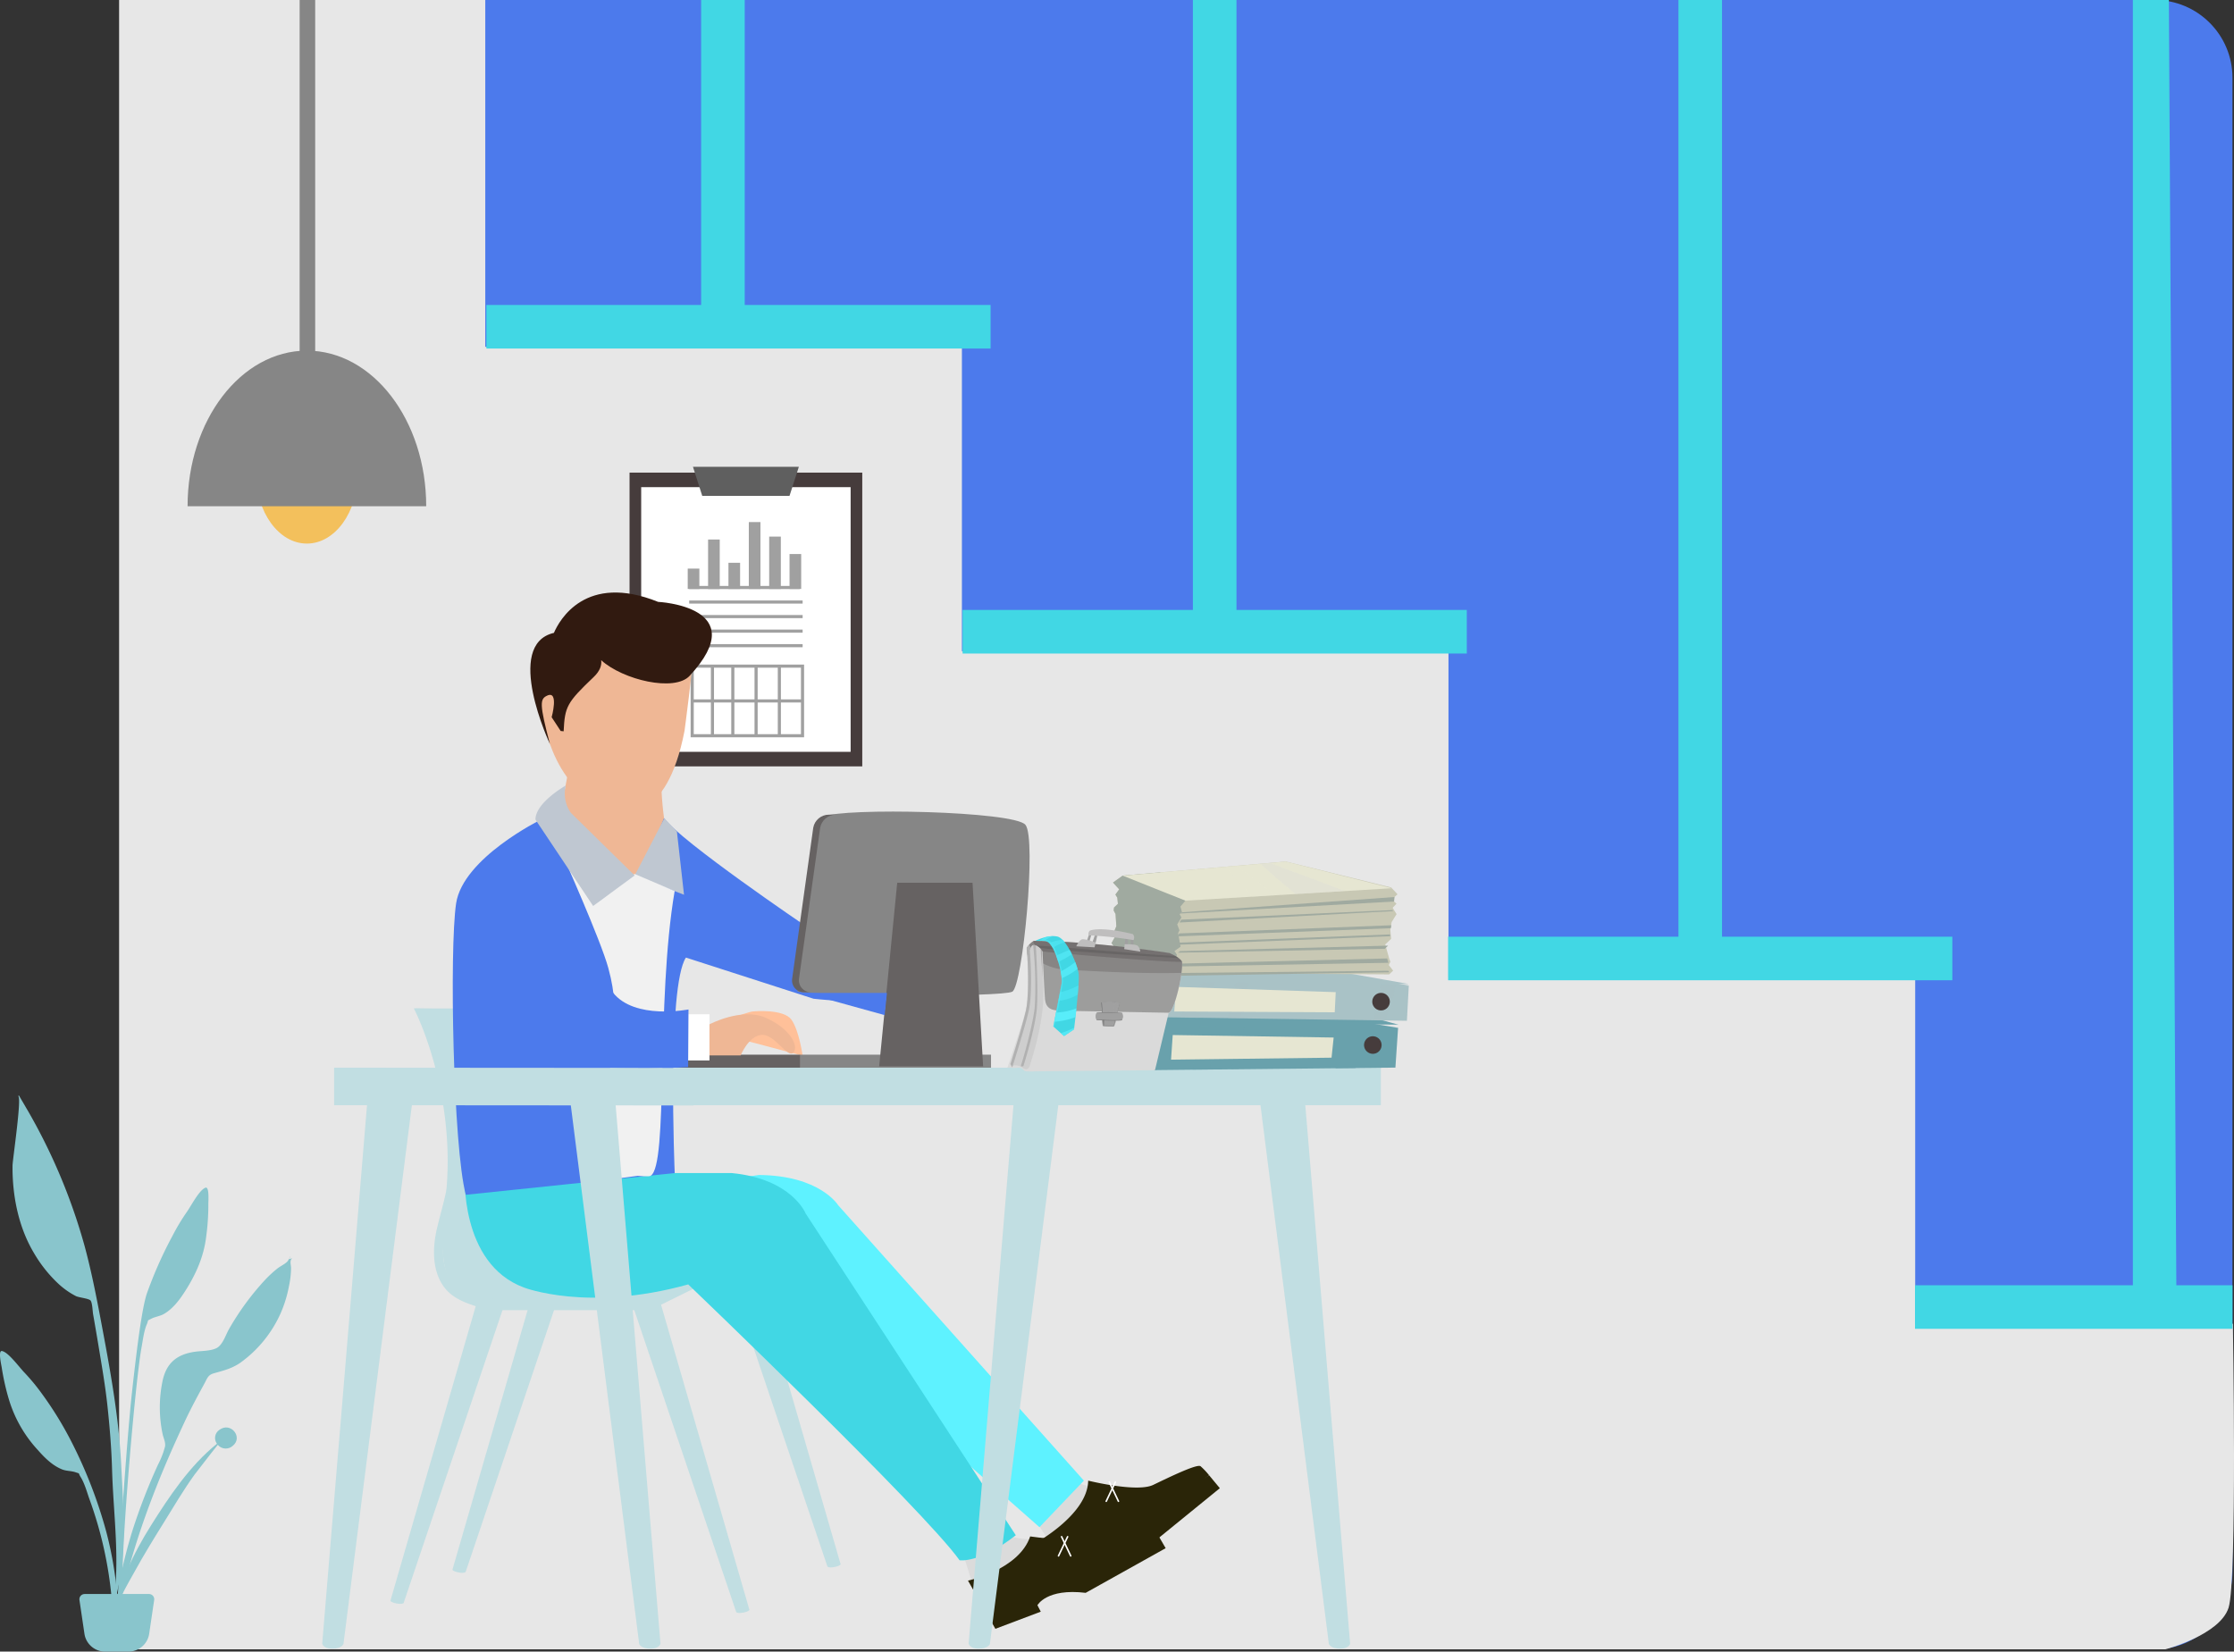 <svg xmlns="http://www.w3.org/2000/svg" width="717.76" height="530.731"><rect width="100%" height="100%" fill="#333333" stroke="none"/><style><![CDATA[.AA{opacity:.3}.AB{fill:#a0a0a0}.AC{fill:#4c7aec}.AD{fill:#41d7e4}.AE{fill:#c1dee2}.AF{fill:#e6e6d2}.AG{fill:#787878}.AH{fill:#463c3c}.AI{stroke-linecap:round}.AJ{stroke-miterlimit:10}.AK{stroke-width:.5}.AL{fill:#868686}.AM{fill:#666262}.AN{fill:#69a1ac}.AO{fill:#c8c8b4}.AP{fill:#b1b1b1}.AQ{fill:#58ecf9}.AR{fill-rule:evenodd}]]></style><path d="M39.267 0h653c13.807 0 25 11.193 25 25v480c0 13.807-11.193 25-25 25h-653z" class="AC"/><path d="M38.267 0h117.646v111.46h153.14v97.81h156.33v104.636H615.33v111.46H717.4s1.417 82.435-1.374 91.235-20.34 13.4-20.34 13.4H38.267z" fill="#e7e7e7"/><path d="M156.267 98h162v14h-162z" class="AD"/><path d="M202.267 151.87h74.77v94.397h-74.77z" class="AH"/><path d="M206.006 156.542H273.3v85.05h-67.293z" fill="#fff"/><path d="M222.642 150h34.02l-3 9.346h-28.04z" fill="#5f5f5f"/><path d="M221.427 188.787h35.516m-35.516 4.673h36.45m-36.45 4.673h36.45m-36.45 4.674h36.45m-36.45 4.673h36.45" fill="none" stroke="#a0a0a0"/><path d="M234.045 180.843h3.74v8.412h-3.74zm-13.085 1.87h3.74v6.542h-3.74zm6.542-9.346h3.74v15.9h-3.74zm13.085-5.608h3.74v21.496h-3.74zm6.543 4.672h3.74v16.823h-3.74zm6.542 5.6h3.74v11.216h-3.74z" class="AB"/><g fill="none" stroke="#a0a0a0"><path d="M222.394 214.055h35.45v22.366h-35.45z"/><path d="M228.903 214.022v22.43m6.543-22.43v22.43m7.477-22.43v22.43m7.477-22.43v22.43"/><path d="M222.36 225.238h35.516"/></g><g class="AD"><path d="M239.267 0v104h-14V0zm70 196h162v14h-162z"/><path d="M397.267 0v198h-14V0zm68 301h162v14h-162z"/><path d="M553.267 0v307h-14V0zm62 413h102v14h-102z"/><path d="M696.834 0l2.433 419h-14V0z"/></g><path d="M202.917 324.376s20.21 6 24.682 6c0 0 12.147-5.382 14.586-5.382 0 0 9.57-.862 12.082 2.654s3.6 11.6 3.6 11.6l-18.12-4.8s-5.69 2.795-8.13 3.607-32.116 3.63-32.116 3.63 1.55-15.47 3.418-17.3z" fill="#ffc099"/><path d="M308.915 497.563l3.83 12.434 15.358-5.875 7.613-10.14s-8.72 2.468-15.732-2.7-11.07 6.28-11.07 6.28zm18.45-17.35l10.443 16.237 13.543-8.94 7.612-10.14s-8.72 2.468-15.73-2.7-15.867 5.54-15.867 5.54z" fill="#dbdbdb"/><g fill="#efb795"><path d="M186.658 229.058s-4.345 18.084-7.1 35.867 31.2 26.082 31.2 26.082l4.08-19.843a100.1 100.1 0 0 1-2.009-30.573c1.623-16.072-26.18-11.533-26.18-11.533z"/><path d="M174.302 229.812s3.6 28.1 25.4 30.48c0 0 14.318 5.162 20.236-25.49 0 0 2.724-20.223 2.883-26.364s-17.373-14.727-33.415-8.785c-.005 0-23.488 9.6-15.104 30.16z"/></g><path d="M211.453 193.408c-23.316-9.39-31.7 5.825-33.487 9.96-16.257 3.794-1.287 35.7-1.287 35.7-3.416-12.94-3.217-14.457-.88-15.537 3.854-1.78 1.44 6.938 1.44 6.938l2.9 4.426.956.1c.382-7.94 1.007-9.2 9.64-17.432 2.022-1.93 2.64-3.75 2.423-5.41 7.04 6.36 23.562 10.253 28.415 5.018 20.672-22.293-10.12-23.763-10.12-23.763z" fill="#311a10"/><g class="AE"><path d="M164.603 411.645l-34.925 103.468s-.435.516-2.358.125c-1.75-.35-1.887-.84-1.887-.84l30.267-104.54zm19.927-9.965L149.6 505.147s-.434.516-2.358.127c-1.75-.35-1.887-.84-1.887-.84l30.276-104.542zm17.088 12.895l34.925 103.467s.436.516 2.358.127c1.75-.35 1.888-.84 1.888-.84l-30.276-104.542zm29.302-14.65l34.926 103.467s.435.515 2.358.128c1.75-.35 1.887-.84 1.887-.84l-30.276-104.54z"/><path d="M133.4 324.068h55.552s13.6 44.182 4.04 60.974-13.143 17.386-3.584 18.582 45.744 2.872 45.744 2.872l-26.486 12.562-49.13 1.458s-24.152.6-15.333-32.412c7.904-29.588-7.64-62.18-10.802-64.036z"/></g><path d="M158.99 389.67s-.89 15.484 20.864 20.152c0 0 20.424 3.536 51.066-9.9l103.052 90.824 14.27-14.958-78.97-88.525s-5.8-9.53-25.43-9.692z" fill="#5ef2ff"/><g class="AE"><path d="M209.86 421.015h-52.473c-7.06-1.855-12.04-3.557-14.962-7.78-4.056-5.858-3.238-13.794-1.837-19.31l.63-2.51c.9-3.47 2.132-8.127 2.254-9.577 2.67-32.1-10.368-57.8-10.56-57.8l10.43.163c.2 0 5.813 24.624 3.05 57.848a94.22 94.22 0 0 1-2.335 10.1l-.63 2.4c-1.25 4.926-2.023 11.692 1.405 16.642 2.42 3.493 7.52 5.183 13.538 6.1h51.488z"/><path d="M209.86 420.51v-2.772l14.71-7.915.328 3.27z"/></g><path d="M149.33 376.948s-1.83 29.105 19.046 36.8c0 0 20.512 7.96 52.744-1.015 0 0 75.46 72.235 87.176 88.636 0 0 6.35 1.123 18.07-8.033l-67.52-103.388s-4.4-11.145-23.808-13z" class="AD"/><path d="M173.8 263.377s-25.06 12.284-27.258 26.935-.954 78.314 3.115 93.62l67.12-6.985s-2.524-59.9 3.6-69.24l41 13.224s12.54 1.426 17.667.4c0 0-23.868-11.318-20.205-23.77 0 0-40.35-27.334-45.48-34.66 0 0-7.265 17.747-9.46 18.478s-28.693-15.805-30.098-18.003z" class="AC"/><path d="M219.767 287.525l-2.287-20.323-4.02-4.26-9.554 18.426z" fill="#bfc7d1"/><g fill="#2a2508"><path d="M331.976 496.267s17.457-9.278 17.648-20.476c0 0 15.652 3.88 20.868 1.377s14.145-6.857 15.242-6.006a23.33 23.33 0 0 1 2.727 2.881l-21.408 17.44s-1.532-.224-5.568 3.064L339.57 505.17z"/><path d="M363.367 489.95l25.093-15.9 3.46 4.168-22.353 18.2c-1.83 1.493-4.26-.024-7.76.644s-5.866 4.342-5.866 4.342l-13.294 7.12-3.72-4.064z"/><path d="M311.006 507.918s16.36-3.465 19.978-14.2c0 0 16.91 2.4 22.446.818s15.215-4.3 16.4-3.6c1.092.813 1.995 1.852 2.647 3.047L350.57 506.42s-15.644 4.732-20.15 7.29l-13.642 4.37z"/><path d="M350.568 500.55l21.908-6.566 2.04 3.51-25.7 14.35c-12.592-1.523-15.5 3.986-15.5 3.986l1.076 2.065-14.59 5.51-3.488-6.144 23.67-8.02z"/></g><g class="AE"><path d="M132.33 355.147L110.352 528.28s-.518 1.5-3.632 1.5c-2.838 0-3.2-1.563-3.2-1.563l14.403-173.07zm272.646 0l21.976 173.133s.52 1.5 3.632 1.5c2.837 0 3.2-1.563 3.2-1.563l-14.402-173.07zm-64.953 0L318.046 528.28s-.517 1.5-3.63 1.5c-2.838 0-3.205-1.563-3.205-1.563l14.407-173.07z"/><path d="M217.28 343.087h226.365v12.06H217.28z"/></g><g fill="none" class="AI AJ AK"><g stroke="#fff"><path d="M343.016 493.805l-2.933 6.164"/><path d="M341.077 493.805l2.932 6.164"/></g><g stroke="#fefefe"><path d="M358.35 476.257l-2.932 6.165"/><path d="M356.41 476.257l2.933 6.165"/></g></g><path d="M257.173 338.912h61.23v4.175h-61.23z" class="AL"/><path d="M208.004 338.912h49.17v4.175h-49.17z" class="AM"/><path d="M264.268 262.45c6.8-3 61.6-1.8 65.2 2.6s-.865 51.836-4.232 53.618-60.984 1.514-68.984-.068c.398-6.018 1.616-42.35 8.016-56.15z" class="AL"/><path d="M260.552 318.84c-1.14.007-2.222-.5-2.96-1.36s-1.05-2.02-.857-3.14l6.764-48.29c.425-2.455 2.55-4.25 5.04-4.264h-2.215c-2.48-.012-4.608 1.764-5.04 4.206l-6.763 48.438c-.19 1.113.126 2.253.865 3.107s1.82 1.333 2.95 1.304z" class="AM"/><path d="M220.992 325.924h6.958v14.844h-6.958z" fill="#fff"/><path d="M180.828 274.882s12.163 27.2 14.613 36.164 1.8 13.542 1.8 13.542-2.855 20.416 0 54.278l7.622-1.027s3.533.36 4.16 0c5.8-3.322 1.646-55.762 7.74-91.515l-12.9-5.5-11.683 8.95z" fill="#f1f1f1"/><path d="M172.037 276.52c-16.978-.307-21.318 20.036-21.318 20.036l21.595 36.512s3.91 7.843 12.243 9.14c14.25 2.214 36.532.683 36.532.683l.115-18.513s-17.3 3.438-24.258-5.42c-7.6-9.672-24.908-42.437-24.908-42.437" class="AC"/><g class="AE"><path d="M107.334 343.087l115.533.082v12.06l-115.533-.082z"/><path d="M183.39 355.147l21.976 173.133s.52 1.5 3.632 1.5c2.838 0 3.205-1.563 3.205-1.563l-14.405-173.07z"/></g><g class="AN"><path d="M370.844 343.87l-19.06-23.823 1.106-.348.694-2.687-.713-1.828 5.798.045 90.522 15.057z"/><path d="M370.844 343.87l77.485-.805.86-12.773-76.86-.576z"/><path d="M390.568 329.85l-5.124-.036c-.503 4.704-1.44 9.28-2.246 13.93l5.624-.058c.453-4.6 1.2-9.256 1.747-13.836zm7.352.053l-2.192 13.706 2.248-.024 1.738-13.67z" class="AA"/><path d="M433.954 330.172l-4.868 13.088 6.493-.068c.55-4.34 1.41-8.646 1.887-12.993z"/></g><path d="M370.193 341.23l-17.536-21.09c.482-1.257.69-2.603.606-3.946l18.277 14z" class="AO"/><path d="M352.977 314.164l19.462 14.525 76.86.576-55.096-14.965z" class="AN"/><path d="M376.782 332.598l-.54 7.917 51.57-.64.68-6.473z" class="AF"/><path d="M445.87 328.375l-74.537-.47-18.36-13.704 3.428.01z" class="AN"/><path d="M443.886 336.105c-.12 1.136-.91 2.088-2.006 2.413s-2.278-.043-2.997-.93-.832-2.12-.287-3.125 1.64-1.58 2.777-1.46c1.55.163 2.676 1.553 2.513 3.104z" class="AH"/><g fill="#a9c2c6"><path d="M373.786 326.824l-19.242-14.27 1.7-.415.57-3.066-1.222-1.694 64.84 3.606 32.212 5.698z"/><path d="M373.78 326.882l78.245 1.138.605-11.282-77.634-1.416z"/><path d="M386.338 315.624c-2.94 3.512-5.114 7.523-7.562 11.426l6.332.1c1.623-3.877 3.258-7.745 5.158-11.446zm10.588.11c-1.08 3.732-1.67 7.642-2.434 11.46l4.024.058 2.8-11.44z" opacity=".25"/><path d="M439.895 316.287l-2.273-.038c-1.13 3.686-1.545 7.597-2.88 11.304l2.26.036c.917-3.803 2.062-7.454 2.894-11.302z"/><path d="M448.597 316.404l-4.988-.092c-.53 3.808-1.297 7.58-2.3 11.29l4.1.06 3.176-11.26z" opacity=".25"/><path d="M355.634 306.9l19.42 7.886 77.634 1.416-32.212-5.698z"/></g><path d="M374.023 315.957l-1.195 9.013-16.946-12.238c.5-1.452.602-3.01.292-4.515z" class="AO"/><path d="M377.947 317.125l-.68 7.908 51.573.258.314-6.473z" class="AF"/><path d="M446.524 322.17c-.164 1.55-1.553 2.676-3.104 2.512s-2.676-1.553-2.513-3.104 1.553-2.676 3.104-2.513c.745.078 1.428.45 1.9 1.032s.692 1.328.613 2.073z" class="AH"/><path d="M447.602 311.912l-1.3 1.206-69.87-.495-17.25-6.858-2.073-2.708 1-1.79-.343-1.436.892-2.21-.25-3.895-.598-1.133.103-.976 1.253-1.185-.202-1.997-.616-.96 1.226-1.693-1.994-2.183 3.114-2.226 52.415-4.53 33.858 8.33 2.033 2.19-1.843 1.707 1.528 1.3-1.248 1.35 1.27 2.028-1.585 2.548-.428 2.506.26 2.908-1.904 1.776 1.35 4.753.334.775-.53 1.094z" class="AO"/><path d="M379.3 304.24l-1.966 1.356.788 1.18-.7 2.697.274 1.365-1.264 1.784-17.25-6.857-2.073-2.708 1.01-1.79-.343-1.435.892-2.21-.25-3.895-.598-1.132.103-.977 1.253-1.184-.2-1.997-.616-.96 1.226-1.693-1.994-2.183 3.114-2.226 12.045-1.042 8.11 9.086-1.606 1.9.5 1.843-.767.598.593 1.05-1.356 2.244.714 1.885-.435.943.22 1.09z" fill="#a0aaa0"/><path d="M360.703 281.377l20.155 8.046 66.345-3.997-34.1-8.58z" class="AF"/><path d="M379.763 293.155l68.287-4.906-.152 1.446-68.63 3.847zm-.25 2.375l67.85-3.077.208.335-68.6 3.653zm-.673 4.42l68.176-2.63-.165.96-68.448 2.612zm-.1 2.96l67.854-2.643.052.583-67.8 2.73zm.415 2.713l66.825-1.75-1.076 1.004-66.506 1.265zm-1.585 4.06l68.118-1.697.4 1.404-68.7 1.194zm-.068 2.997l68.507-.722.366.47-69.5 1.142z" fill="#a0aaa0"/><path d="M397.154 278.224l-3.4.296 8.578 9.61 7.185-.434a136.04 136.04 0 0 0-12.353-9.471z" class="AA AF"/><path d="M408.027 277.285l-3.114.27c3.62 3.32 7.477 6.517 11.284 9.74l15.797-.954c-7.935-3.224-16.075-5.947-23.967-9.056z" fill="#dadada" class="AA"/><path d="M288.267 283.65l-5.8 59h33.4l-3.4-59z" class="AM"/><path d="M258.45 319.067l25.783 7.133.733-7.133z" class="AC"/><g transform="matrix(.974 .225 -.225 .974 315.921 258.525)"><path d="M73.332 51.767c-.057.068-.127.125-.206.165l-.138 18.864-36.95 8.9c-1.087.323-2.194.58-3.313.765-1.2.143-1.19-1.1-2.846-.55-.715.29-1.472.463-2.24.517l-1.032.238s1.648-16.12 1.648-20.965c0-3.92-2.077-11.4-3.455-15.54-.326-.982-.613-1.777-.823-2.295 0 0 .808-2.174 1.8-2.733q1.15-.256 2.32-.5c18.808-3.918 40.864-5.465 40.864-5.465s3.48.5 4.66 1.8c1.19 3.7 1.184 15.106-.287 16.8z" fill="#dadada"/><path d="M33.455 78.438s-.1 2.032-1.962 1.22a4.2 4.2 0 0 0-3.418 0l-.04-1.576.217-16.586c0-4.275-2.077-12.43-3.455-16.953-.326-1.07-.613-1.938-.823-2.5 0 0 .808-2.373 1.8-2.983q1.15-.278 2.32-.545c.88 2.515 1.858 7.668 3.61 13.29 2.772 8.875 2.31 19.857 1.752 26.635z" class="AA AP"/><path d="M28.095 38.512c.88 2.465 1.858 7.516 3.61 13.027 0 0-4.4-12.852-3.61-13.027z" fill="#281e1e" opacity=".2"/><path d="M25.794 40.442a126.48 126.48 0 0 1 4.932 18.969c.72 4.9.27 16.412-.04 19.348-.054.937.808.26.808.26s.994-12.7 0-19.2-4.932-19.77-4.932-19.77zm2.28 39.793l-.808-.9s.984-12.23.984-17.622c0-4.36-2.077-12.676-3.455-17.287-.326-1.092-.613-1.976-.823-2.552a12.63 12.63 0 0 1 .533-1.3l.1.252c2.05 5.884 4.43 15.28 4.544 20.05s-1.064 19.358-1.064 19.358z" class="AP"/><path d="M73.332 51.643l-.206.165-33.8 7.146c-2.92.56-5.038.625-6.032-2.855-.807-2.548-3.6-12.49-4.1-14.354a4.07 4.07 0 0 0-2.829-1.466 1.17 1.17 0 0 0-.772.276c-.684.62-.8 3.5-.8 3.5-.326-.982-.613-1.777-.823-2.294.34-.937.86-1.8 1.53-2.538a1.64 1.64 0 0 1 .272-.2l.185-.04c19.23-4.257 43-5.924 43-5.924s3.48.5 4.66 1.8c1.192 3.684 1.185 15.1-.286 16.794z" fill="#9d9d9c"/><path d="M73.62 34.848c-3.542 1.222-36.507 5.882-44.427 6.9-.31-.385-.69-.705-1.12-.944a4.16 4.16 0 0 0-1.127-.462c-.2-.046-.384-.067-.58-.065-.356-.293-.65-.656-.86-1.066l.457-.236c19.23-4.257 43-5.924 43-5.924a16.03 16.03 0 0 1 2.133.483 9.96 9.96 0 0 1 1.176.43 4.07 4.07 0 0 1 1.349.884z" opacity=".2" fill="#302525"/><path d="M72.27 33.96s-34.92 6.02-44.2 6.84a4.16 4.16 0 0 0-1.127-.462c4.277-.913 38.994-5.7 44.147-6.808a9.96 9.96 0 0 1 1.18.429z" fill="#505050" class="AA"/><path d="M42.647 31.884l-.358 3.337.854.187.187-3.774zm1.49 3.524l.3-3.044h.746v3.355z" class="AB"/><path d="M38.638 45.598c12.22-2.086 23.962-4.253 35.61-7.2a18.49 18.49 0 0 0-.627-3.553c-1.18-1.3-4.66-1.8-4.66-1.8s-23.77 1.667-43 5.924l-.185.04a1.64 1.64 0 0 0-.272.2c-.407.395-.743.857-.993 1.365a27.18 27.18 0 0 0 .623.949 2.11 2.11 0 0 1 .459-.971 1.17 1.17 0 0 1 .773-.273 4.07 4.07 0 0 1 2.828 1.472l1.023 3.693a17.7 17.7 0 0 0 8.423.154z" opacity=".2" fill="#302525"/><path d="M54.14 31.43l.248 2.1.994.23-.342-2.516zm2.704.173l.466 1.9-.808.256-.652-2.36zM52.724 59l.72 1.762a27.95 27.95 0 0 0 3.58-.723c.116-.643.176-1.295.18-1.948z" class="AB"/><path d="M51.28 53.547a12.66 12.66 0 0 1 5.814-1.212l-.244 7.6-3.182.69z" class="AG"/><g class="AB"><path d="M51.25 53.455a13.08 13.08 0 0 1 5.878-1.208l-.308 7.593-3.18.69z"/><path d="M56.606 52.42l.03 7.365-.495.1-.7-7.387 1.164-.078z" class="AA"/></g><path d="M50.537 57.19a3.5 3.5 0 0 0 .521 2.113c0 0 7.164-1.216 7.962-1.774a2.79 2.79 0 0 0-.468-2.17c-.26-.126-7.945 1.538-8.015 1.83z" class="AG"/><path d="M59.02 57.364c-.8.558-7.962 1.775-7.962 1.775a3.5 3.5 0 0 1-.52-2.113c.062-.28 7.1-1.815 7.94-1.838a.2.2 0 0 1 .076.007 2.79 2.79 0 0 1 .467 2.169z" class="AB"/><path d="M53.426 58.713l.352 1.788-.14.03-.6-1.747zm-1.162-2.253l-1.013-3 .188-.088.977 3.065z" class="AG"/><path d="M58.55 55.194a.2.2 0 0 0-.076-.007c-.843.024-7.877 1.558-7.94 1.838a1.93 1.93 0 0 0 .006.644l8.308-1.96c-.053-.195-.156-.373-.3-.516z" class="AA AB"/><path d="M58.475 55.186l-7.937 1.837c.06-.278 7.094-1.813 7.937-1.837z" class="AG"/><path d="M39.384 37.676l5.8-.995v-1.585s-3.77-.464-4.536 0c-.87.53-1.274 2.58-1.274 2.58zm20.413-2.962l-5.2.382-.217-1.567s3.3-.836 4.132-.483a2.76 2.76 0 0 1 1.275 1.668zM42.55 31.748a1.33 1.33 0 0 0-.056 1.606 120.73 120.73 0 0 1 14.35-1.754 1.7 1.7 0 0 0-.622-1.832s-10-.287-13.672 1.98z" fill="#bfbebe"/><path d="M23.974 41.745l.823 2.294c.036-.848.15-1.69.337-2.52l-.623-.95a10.69 10.69 0 0 0-.537 1.174z" class="AP"/><path d="M44.686 63.86l-2.65 2.822-4.058-2.236-.5-14.085c-.25-2.652-3.066-7.787-5.22-10.315s-3.23-1.726-4.97-1.364l-1.118.242a16.29 16.29 0 0 1 2.453-1.654c.672-.377 1.38-.688 2.11-.928a7.09 7.09 0 0 1 1.939-.355h.052c3.142 0 8.32 7.356 9.352 10.038 1.035 2.705 2.61 17.835 2.61 17.835z" class="AD"/><g opacity=".8"><path d="M41.41 44.64l-1.2-1.96a36.1 36.1 0 0 1-3.872 4.024 19.4 19.4 0 0 1 .785 2.026c1.614-1.155 3.057-2.533 4.287-4.09z" class="AQ"/><path d="M43.332 52.674l-.44-2.9a25.6 25.6 0 0 1-5.248 3.473l.1 2.832a15.44 15.44 0 0 0 5.588-3.405z" fill="#4ee3f1"/><path d="M43.91 57.09c-1.84 1.273-3.887 2.218-6.05 2.794l.078 3.03a24.19 24.19 0 0 0 6.306-2.996l-.335-2.83z" fill="#5ef2ff"/><path d="M40.814 66l1.22.672 2.65-2.817-.057-.542a25.33 25.33 0 0 1-3.814 2.687z" class="AQ"/></g><path d="M18.648 41.752c-.016-.014-.01-.012 0 0z" fill="#b42814"/><path d="M38.3 64.625l-.325-.18-.5-14.085c-.25-2.652-3.066-7.787-5.22-10.315s-3.23-1.726-4.97-1.364l-1.118.242c2.3-1.017 4.288-1.76 5.765-.16 1.156 1.25 5.025 7.04 5.854 10.935.355 4.227.55 12.744.514 14.927z" opacity=".5" class="AQ"/><path d="M27.58 38.616l1.346-.3c.727-.87 1.6-1.604 2.582-2.17a10.6 10.6 0 0 0-2.587.975 8.27 8.27 0 0 0-1.341 1.506z" opacity=".8" fill="#53e7f4"/><path d="M34.618 36.653a10.94 10.94 0 0 0-3.882 2.015 6.14 6.14 0 0 1 1.4 1.241 9.6 9.6 0 0 1 3.407-2.589c-.294-.24-.603-.464-.925-.667z" opacity=".8" fill="#4fe3f0"/><path d="M38.6 40.51l-1.054-1.246c-1.324.858-2.507 1.923-3.822 2.76l1.163 1.878c1.296-1.065 2.535-2.198 3.713-3.392z" opacity=".8" fill="#53e7f4"/></g><path d="M181.767 252.425s-9.73 5.457-9.73 10.952l18.53 27.748 13.338-9.8-20.512-20.145a10.82 10.82 0 0 1-1.626-8.755z" fill="#bfc7d1"/><path d="M227.95 329.15v10h10.017s2.55-6.35 6.8-6.6 8.4 7.9 10.2 5.6-1.6-8-9.2-11.2-17.817 2.2-17.817 2.2z" fill="#efb795"/><g fill="#89c5cc" class="AR"><path d="M59.988 389.51c1.414-2.017 4.04-7.14 6.03-7.86 1.282-.464.908 4.337.924 5.253.008 3.537-.23 7.07-.71 10.574-.767 6.335-3.276 11.976-6.717 17.368-1.77 2.774-3.848 5.582-6.724 7.313-1.324.8-2.917.93-4.225 1.618-1.523.8-.694.153-1.38 1.74-.953 2.2-1.258 5.046-1.7 7.4-2.025 10.792-6.927 67.84-6.077 78.82.075.973-1.28 1.206-1.35.018-.36-6.3 2.755-49.913 4.327-64.176s3.162-26.864 4.756-31.8a133.61 133.61 0 0 1 8.337-18.769 66.42 66.42 0 0 1 4.507-7.498z"/><path d="M70.49 459.467c3.68-2.7 7.665 2.4 4.334 5.1-.668.632-1.568.96-2.486.907s-1.774-.483-2.364-1.19l-1.995 2.51-5.49 7.088c-3.617 5.023-6.717 10.33-9.958 15.54-3.2 5.142-6.37 10.3-9.27 15.582-2.456 4.467-5.73 9.72-6.57 14.618 1.276-10.385 6.117-20.367 11.88-29.522 5.718-9.08 12.28-19 21.132-26.162-.51-.69-.713-1.56-.564-2.405s.637-1.592 1.35-2.067z"/><path d="M.644 434.14c2.06.4 5.425 5.062 7.123 6.837 2.003 2.114 3.865 4.356 5.574 6.714 3.727 5.08 7.024 10.46 9.86 16.085a149.51 149.51 0 0 1 10.975 28.553c1.613 6.143 2.726 12.407 3.33 18.73.12 1.186 1.362 10.33-.43 10.576-1.61.222-1.113-6.943-1.19-7.917a126.58 126.58 0 0 0-7.173-32.056c-.8-2.257-1.54-5.023-2.814-7.054-.92-1.463-.007-.953-1.62-1.507-1.386-.476-2.965-.36-4.385-.942-3.083-1.264-5.552-3.72-7.717-6.188A41.59 41.59 0 0 1 2.9 449.835c-1.016-3.394-1.798-6.853-2.342-10.353-.127-.91-1.24-5.602.086-5.342z"/><path d="M8.772 356.617a186.65 186.65 0 0 1 18.251 43.205c2.494 9.07 4.24 18.378 5.972 27.617 2.683 14.307 5.222 28.613 5.944 43.174.726 14.646 2.163 31.538-2.633 45.644 2.4-14.32.115-29.566-.3-43.976-.193-6.88-.752-13.7-1.486-20.53-.712-6.634-1.875-13.237-2.958-19.82q-.8-4.8-1.646-9.605c-.168-.955-.24-3.787-.845-4.44s-3.718-.924-4.694-1.406c-1.977-1.02-3.8-2.298-5.45-3.8a43.54 43.54 0 0 1-8.019-10.031c-4.98-8.32-6.98-18.468-6.88-28.1.023-1.87 3.03-22.008 1.823-22.285q.1-.128.206-.265 1.37 2.3 2.704 4.617zM92.5 405.143c.12-.173.9-1.373.507-1.3.8-.157-1.1 1.324.892.416-.945.893-.4 2.052-.387 3.253a29.14 29.14 0 0 1-.673 5.793 39.73 39.73 0 0 1-2.7 8.756c-2.827 6.32-7.276 11.78-12.895 15.824-2.722 1.887-5.4 2.53-8.495 3.4-1.96.55-2.117 1.564-3.158 3.467-2.167 3.964-4.3 7.913-6.207 12-2.282 4.893-4.5 9.8-6.587 14.77-7.04 16.77-12.77 34.146-15.78 52.128-.074-10.6 2.378-21.5 5.47-31.6 2.33-7.32 5.107-14.492 8.312-21.474a27.13 27.13 0 0 0 2.228-5.767c.225-1.316-.464-2.58-.78-3.968a41.53 41.53 0 0 1-.062-16.872c1.2-5.984 4.634-8.762 10.46-9.6 2.13-.3 4.838-.2 6.8-1.105 2.128-1 3.006-4.24 4.217-6.327a86.05 86.05 0 0 1 11.547-15.707 37.46 37.46 0 0 1 3.949-3.634c.883-.705 2.75-1.574 3.35-2.444z"/><path d="M27.194 512.218h20.673c.93 0 1.683.754 1.683 1.683a1.66 1.66 0 0 1-.018.245l-1.6 10.835c-.487 3.303-3.32 5.75-6.66 5.75h-7.485c-3.34 0-6.173-2.447-6.66-5.75l-1.6-10.835c-.135-.92.5-1.774 1.42-1.9a1.71 1.71 0 0 1 .248-.018z"/></g><ellipse cx="98.6" cy="152.173" rx="16.333" ry="22.5" fill="#f3c05c"/><g class="AL"><path d="M136.934 162.673c0-27.614-17.162-50-38.333-50s-38.334 22.386-38.334 50" class="AR"/><path d="M96.267 0h5v160h-5z"/></g></svg>